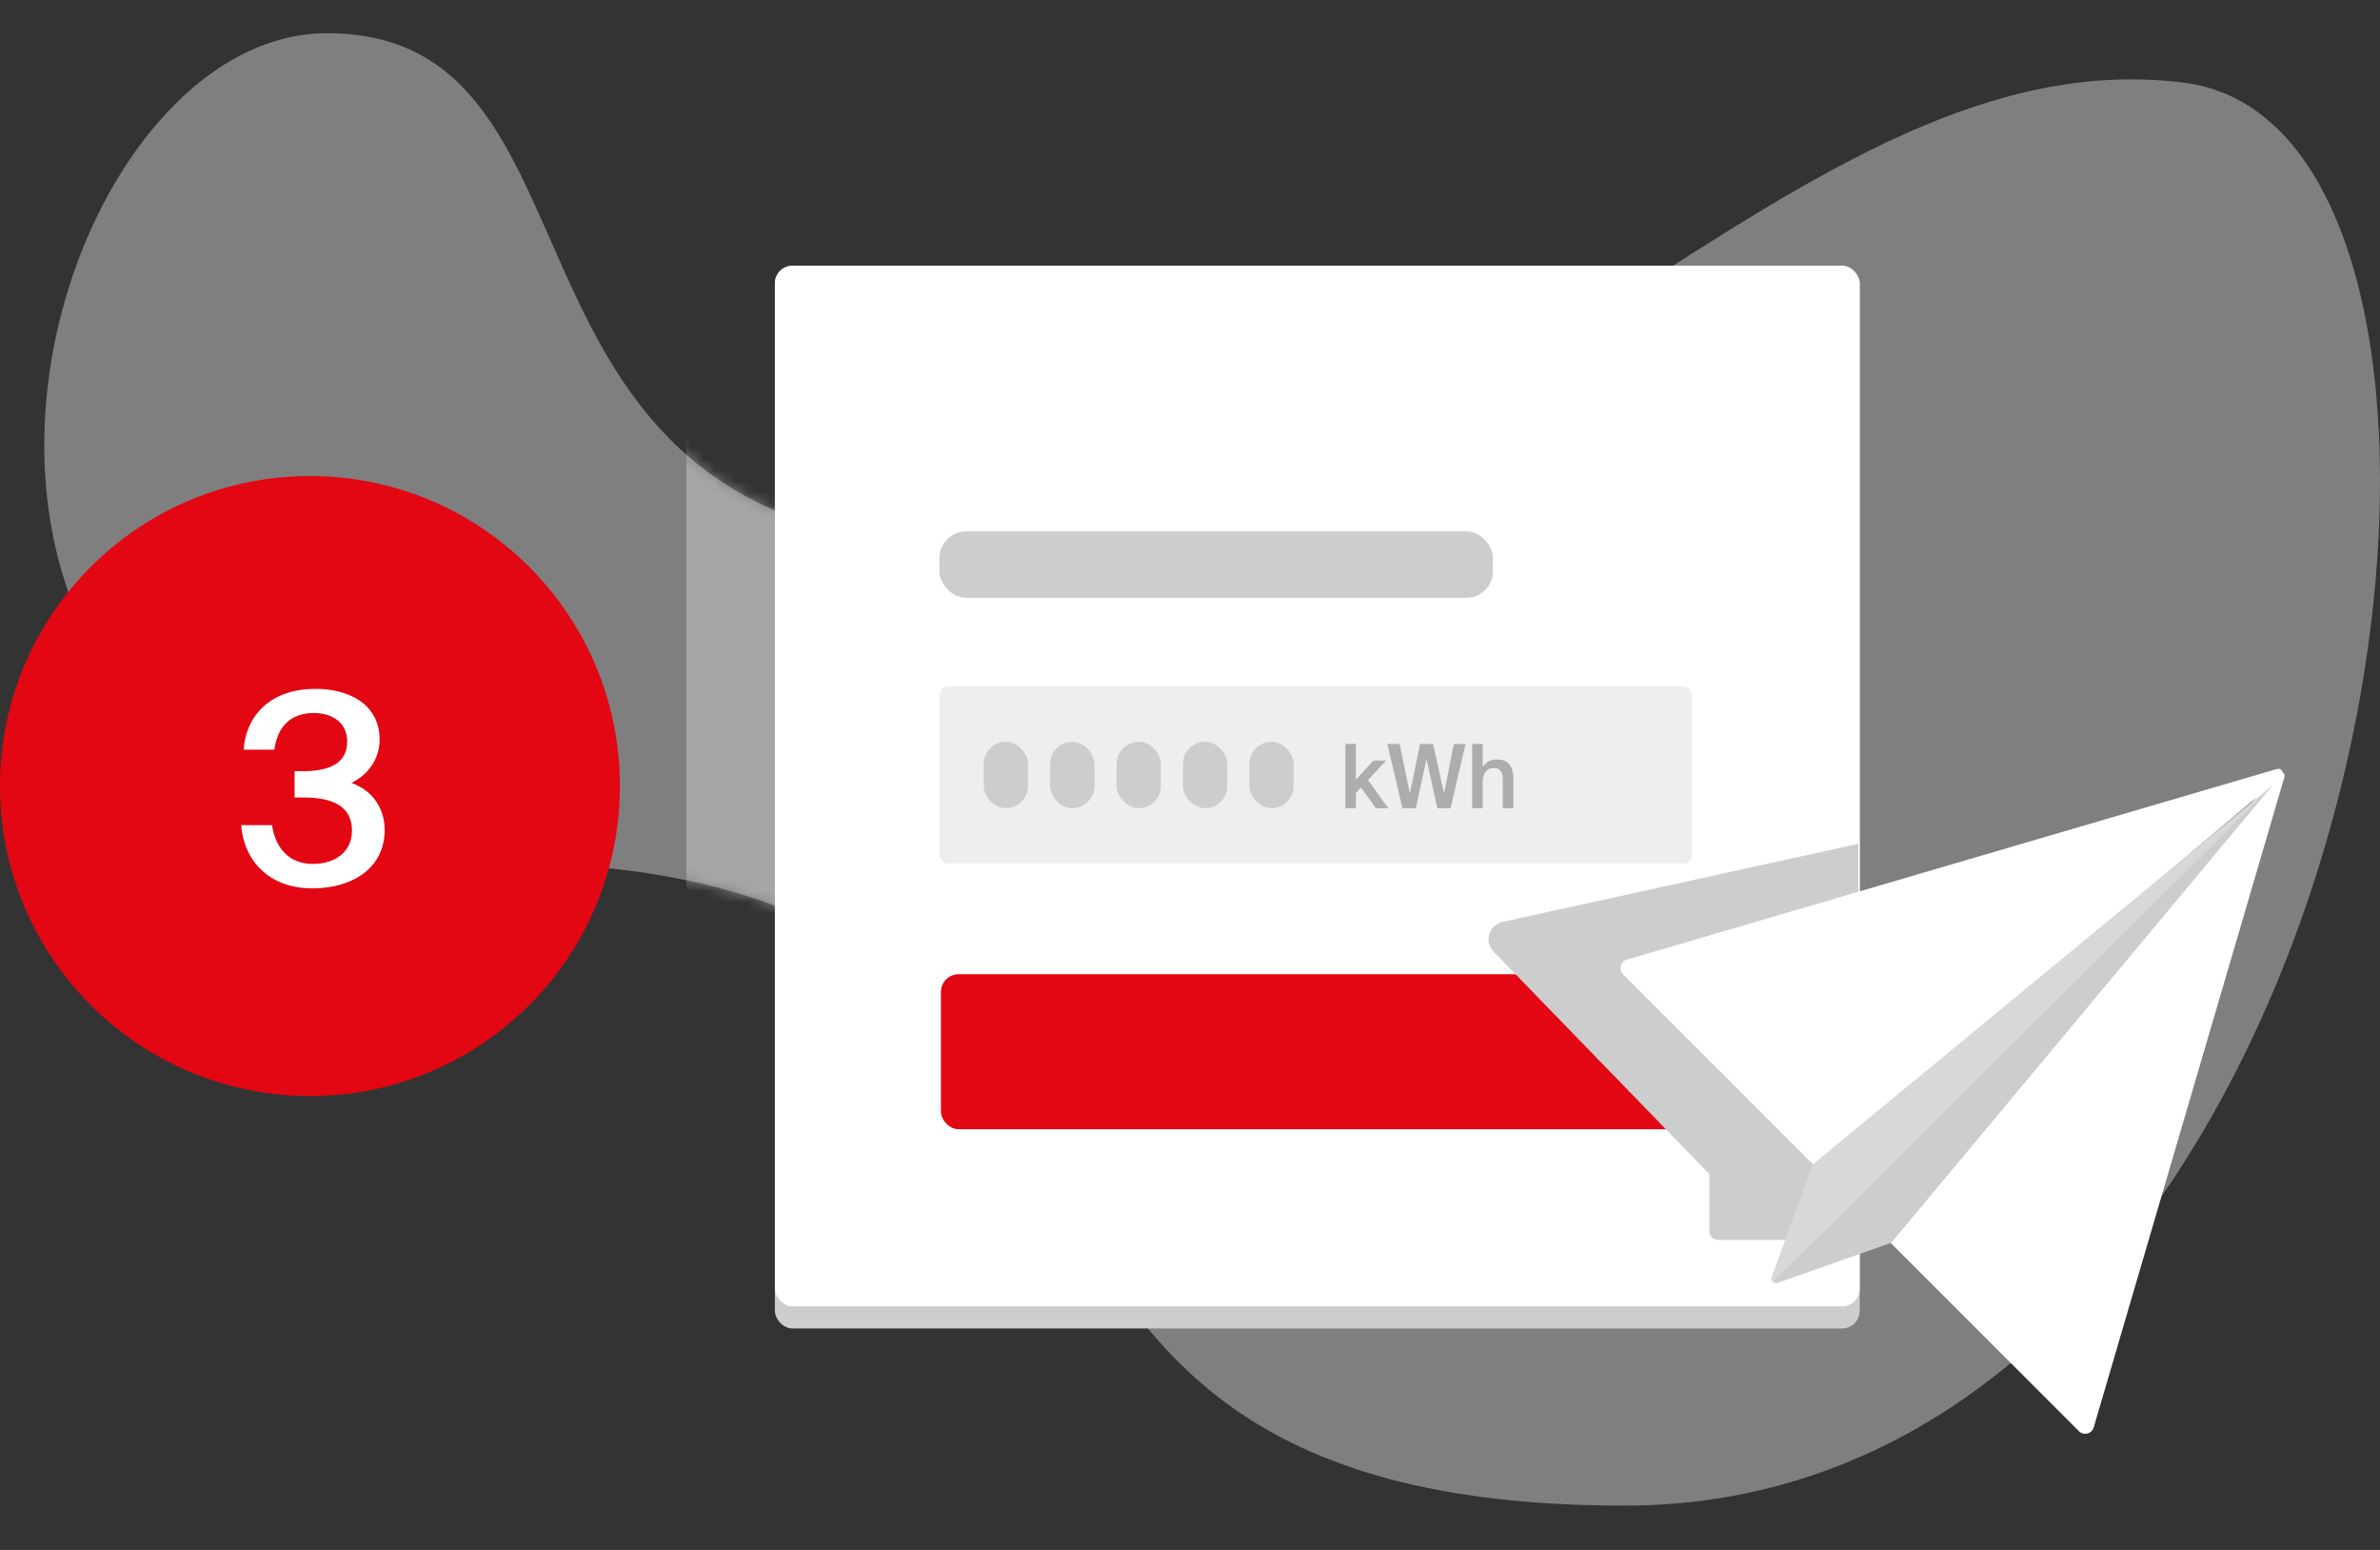 <svg width="215" height="140" viewBox="0 0 215 140" fill="none" xmlns="http://www.w3.org/2000/svg">
<rect x="0" y="0" width="215" height="140" fill="#333333" stroke="none"/>
<g clip-path="url(#clip0)">
<path fill-rule="evenodd" clip-rule="evenodd" d="M29.537 3C57.038 3 41.758 49.317 87.968 49.317C134.178 49.317 162.431 2.978 197.349 7.477C232.267 11.976 215.366 136 146.751 136C78.136 136 111.849 79.546 47.417 77.947C-17.016 76.347 2.035 3 29.537 3Z" fill="#CCCDCD" fill-opacity="0.5"/>
<mask id="mask0" mask-type="alpha" maskUnits="userSpaceOnUse" x="4" y="3" width="211" height="133">
<path fill-rule="evenodd" clip-rule="evenodd" d="M29.537 3C57.038 3 41.758 49.317 87.968 49.317C134.178 49.317 162.431 2.978 197.349 7.477C232.267 11.976 215.366 136 146.751 136C78.136 136 111.849 79.546 47.417 77.947C-17.016 76.347 2.035 3 29.537 3Z" fill="#CCCDCD" fill-opacity="0.5"/>
</mask>
<g mask="url(#mask0)">
<rect x="62" y="17" width="8" height="71" fill="#CCCDCD"/>
</g>
<rect x="70" y="24" width="98" height="96" rx="1.6" fill="#CCCDCD"/>
<rect x="70" y="24" width="98" height="94" rx="1.6" fill="white"/>
<rect x="84.867" y="62" width="68" height="16" rx="0.8" fill="#EEEEEE"/>
<rect x="88.867" y="67" width="4" height="6" rx="2" fill="#CCCDCD"/>
<rect x="94.867" y="67" width="4" height="6" rx="2" fill="#CCCDCD"/>
<rect x="100.867" y="67" width="4" height="6" rx="2" fill="#CCCDCD"/>
<rect x="106.867" y="67" width="4" height="6" rx="2" fill="#CCCDCD"/>
<rect x="112.867" y="67" width="4" height="6" rx="2" fill="#CCCDCD"/>
<rect x="85" y="88" width="68" height="14" rx="1.6" fill="#E30613"/>
<rect x="84.867" y="48" width="50" height="6" rx="2.4" fill="#CCCDCD"/>
<path fill-rule="evenodd" clip-rule="evenodd" d="M167.867 76.221L135.726 83.278C134.502 83.546 134.048 85.055 134.921 85.954L154.42 106.059V111.2C154.42 111.642 154.778 112 155.22 112H164.044L167.867 107.398V76.221Z" fill="#CCCDCD" style="mix-blend-mode:multiply"/>
<path fill-rule="evenodd" clip-rule="evenodd" d="M146.626 88.014C146.197 87.585 146.384 86.852 146.967 86.681L205.702 69.456C206.117 69.335 206.403 69.867 206.072 70.146L164.667 105.02C164.349 105.288 163.88 105.268 163.586 104.974L146.626 88.014Z" fill="white"/>
<path fill-rule="evenodd" clip-rule="evenodd" d="M187.804 129.277C188.234 129.707 188.967 129.519 189.138 128.936L206.362 70.201C206.484 69.786 205.951 69.5 205.672 69.831L170.798 111.236C170.531 111.554 170.551 112.024 170.845 112.317L187.804 129.277Z" fill="white"/>
<path fill-rule="evenodd" clip-rule="evenodd" d="M163.775 105.163L205.275 70.946L170.852 112.24L160.548 115.881C160.229 115.993 159.923 115.684 160.039 115.366L163.775 105.163Z" fill="#D8D8D8"/>
<path fill-rule="evenodd" clip-rule="evenodd" d="M170.852 112.24L205.275 70.946L167.623 108.443L160.392 115.531C160.239 115.681 160.397 115.934 160.598 115.863L170.852 112.24Z" fill="#CCCDCD"/>
<circle cx="28" cy="71" r="28" fill="#E30613"/>
<path d="M31.796 75.037C31.796 76.933 30.284 78.037 28.268 78.037C25.988 78.037 24.86 76.453 24.572 74.533H21.788C22.004 77.605 24.188 80.245 28.22 80.245C31.7 80.245 34.748 78.517 34.748 74.965C34.748 73.189 33.836 71.485 31.748 70.717C33.284 69.973 34.292 68.533 34.292 66.805C34.292 63.541 31.412 62.221 28.508 62.221C24.644 62.221 22.268 64.405 22.004 67.717H24.788C25.052 65.677 26.228 64.405 28.34 64.405C29.948 64.405 31.364 65.221 31.364 66.973C31.364 68.773 30.044 69.661 27.332 69.661H26.612V72.037H27.452C30.02 72.037 31.796 72.805 31.796 75.037Z" fill="white"/>
<path d="M122.488 67.2H121.536V73H122.488V71.624L122.944 71.136L124.296 73H125.408L123.576 70.464L125.224 68.696H124.08L122.488 70.424V67.2ZM130.449 71.688L129.457 67.2H128.281L127.361 71.68L126.433 67.2H125.329L126.689 73H127.905L128.865 68.552L129.841 73H131.041L132.393 67.2H131.329L130.449 71.688ZM133.941 69.296V67.2H132.989V73H133.941V70.712C133.941 69.936 134.213 69.376 134.941 69.376C135.669 69.376 135.757 69.944 135.757 70.528V73H136.709V70.296C136.709 69.272 136.285 68.6 135.245 68.6C134.645 68.6 134.189 68.848 133.941 69.296Z" fill="#6C6C6C" fill-opacity="0.5"/>
</g>
<defs>
<clipPath id="clip0">
<rect width="215" height="140" fill="white"/>
</clipPath>
</defs>
</svg>
